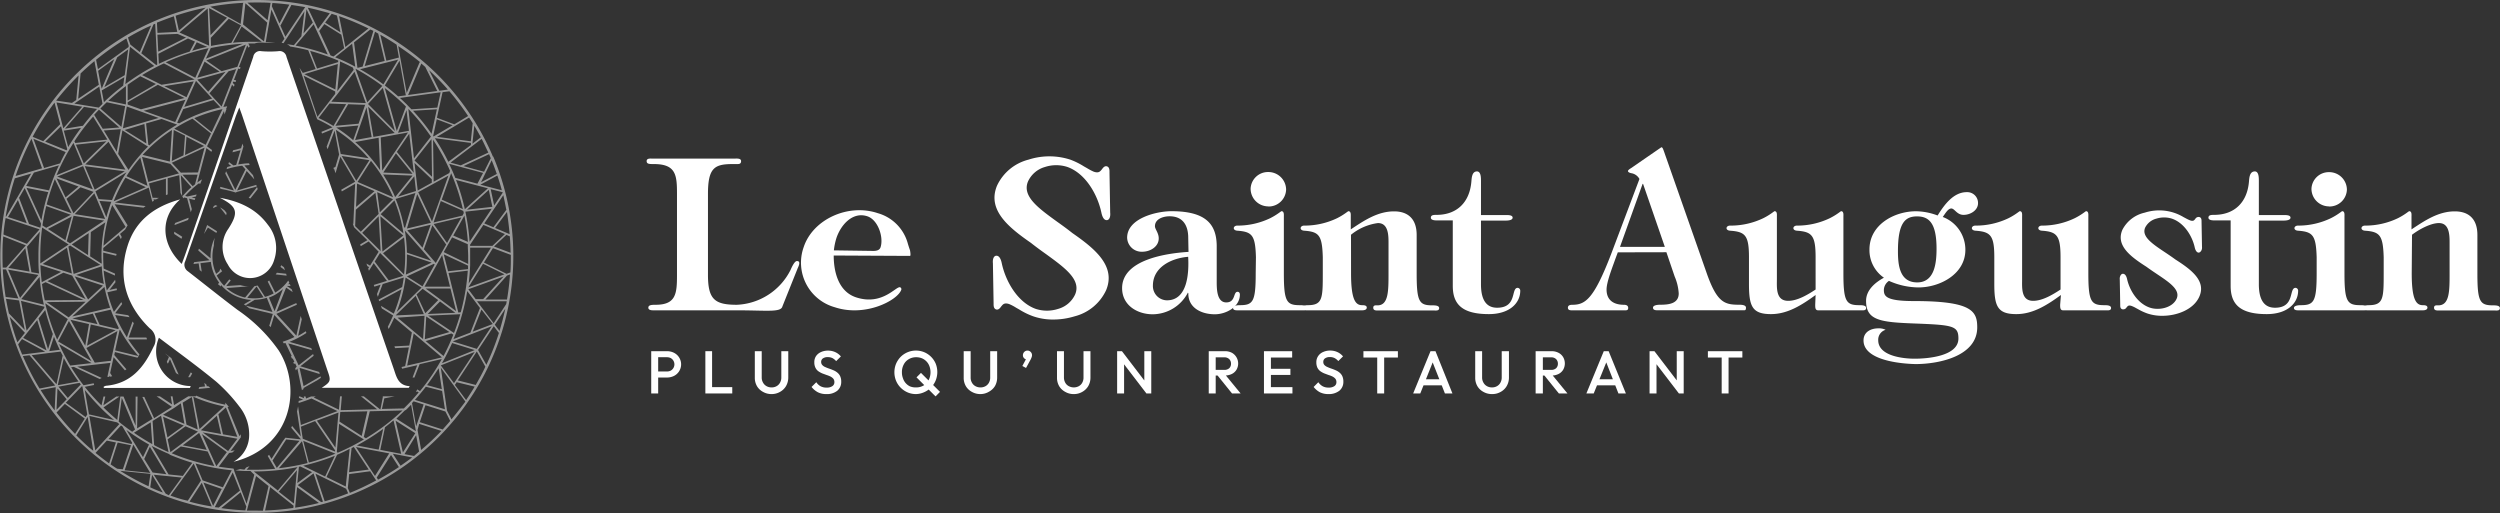 <svg xmlns="http://www.w3.org/2000/svg" viewBox="0 0 442.36 90.79"><rect x="0" y="0" width="442.36" height="90.79" fill="#333333" stroke="none"/><defs><style>.cls-1,.cls-2{fill:#fff;}.cls-2{opacity:0.5;}</style></defs><g id="Calque_2" data-name="Calque 2"><g id="Calque_1-2" data-name="Calque 1"><path class="cls-1" d="M119.79,34.33c0-3.31-.15-5.3-4.09-5.3-.79,0-1.28,0-1.28-.52s.64-.45.94-.45H130c.38,0,1.13-.08,1.13.45s-.41.52-.71.52h-.75c-3.23,0-4.4.64-4.4,5.3v14.3c0,4.36,1.2,5.3,5.11,5.3a11.16,11.16,0,0,0,9.5-6.16c.15-.34.68-1.58,1.13-1.58s.6.3.15,1.24l-2.71,6.77c-.26,1.12-2.78.71-7.92.71H115.66c-.3,0-.94,0-.94-.46s.49-.52,1.28-.52c3.64,0,3.79-2,3.79-5.3Z"/><path class="cls-1" d="M142.21,43.72c1.63-4.92,7.87-7.76,13.11-6a7.66,7.66,0,0,1,5.27,5.22c.18.65.43,1.34.43,1.34s.19,1,0,1l-13.5-.07c0,2.92.85,6.37,3.95,7.4,4.64,1.53,7.08-2,7.79-1.78a.35.35,0,0,1,.22.43c-.63,1.89-6.37,4.89-11.75,3.11A8.19,8.19,0,0,1,142.21,43.72Zm12.31.68c.56,0,1.11-.11,1.29-.65.57-1.74-.42-4.84-2.34-5.48-2.64-.87-4.71,1.57-5.47,3.85a11.12,11.12,0,0,0-.45,2.18Z"/><path class="cls-1" d="M189.74,41.23c-.88-.7-1.8-1.37-2.69-2-3.34-2.42-6.22-4.5-5.16-7.1a4.71,4.71,0,0,1,3-2.58,6.41,6.41,0,0,1,4,0c3.23,1.17,5.33,4.91,6,8.1.27,1.26.77,1.33,1,1.3.41-.06.63-.59.55-1.34l-.12-7v-.16c0-.33,0-.84-.41-1s-.7.19-.89.45c-.06.07-.11.15-.18.22-.23.27-.53.54-1.33.25a9.32,9.32,0,0,1-1.17-.62l-.55-.31a12.71,12.71,0,0,0-2.4-1.19,12,12,0,0,0-7.41,0,8.44,8.44,0,0,0-5.57,4.62c-1.75,4.26,2,7.33,6,10.1.88.7,1.8,1.37,2.69,2,3.33,2.42,6.22,4.51,5.15,7.1a4.68,4.68,0,0,1-3,2.58,6.41,6.41,0,0,1-4,0c-3.22-1.17-5.33-4.91-6-8.1-.26-1.25-.76-1.32-1-1.3-.42.06-.63.59-.56,1.34l.12,7a.62.62,0,0,1,0,.15c0,.33,0,.84.41,1s.7-.19.89-.45a1.74,1.74,0,0,1,.18-.22c.22-.27.53-.54,1.32-.25a8.12,8.12,0,0,1,1.17.62l.55.31a12.78,12.78,0,0,0,2.41,1.19,10.63,10.63,0,0,0,3.63.6,12.88,12.88,0,0,0,3.78-.57,8.44,8.44,0,0,0,5.57-4.62C197.5,47.07,193.73,44,189.74,41.23Z"/><path class="cls-1" d="M384.93,45.92c-.6-.44-1.22-.86-1.82-1.26-2.27-1.51-4.23-2.82-3.53-4.4a3.07,3.07,0,0,1,2-1.58,4.6,4.6,0,0,1,2.7,0c2.19.73,3.62,3.08,4.06,5.08.19.86.59,1,.81.92s.54-.43.48-1l-.08-4.46a.34.34,0,0,0,0-.09c0-.22,0-.6-.36-.72a.67.67,0,0,0-.75.33l-.12.14c-.15.16-.31.28-.78.12a6.71,6.71,0,0,1-.79-.38l-.38-.2a8.38,8.38,0,0,0-6.88-.79,5.86,5.86,0,0,0-3.93,3c-1.24,2.79,1.42,4.78,4.23,6.57.6.44,1.22.86,1.82,1.26,2.27,1.52,4.23,2.82,3.53,4.4s-3.07,2.13-4.72,1.58c-2.18-.73-3.61-3.07-4.05-5.08-.2-.86-.59-.94-.81-.91s-.54.42-.48,1l.08,4.46V54c0,.23,0,.6.36.72a.68.68,0,0,0,.76-.32l.12-.14c.15-.16.3-.28.78-.12a5.41,5.41,0,0,1,.79.38l.37.2a9.59,9.59,0,0,0,1.69.77,8.17,8.17,0,0,0,2.56.39c2.7,0,5.58-1.16,6.56-3.38C390.4,49.71,387.74,47.71,384.93,45.92Z"/><path class="cls-1" d="M210.25,42.06c0-2-.82-3.79-3.3-3.79-1.09,0-2.59.45-2.59,1.76,0,.53.67,1.17.67,2.15,0,1.5-1.54,2.36-2.89,2.36a2.56,2.56,0,0,1-2.7-2.48c0-3.41,5.14-4.69,7.85-4.69,6.19,0,7.92,2.4,8,6l0,6.42c0,1.28,0,3.72,1.69,3.72s1.2-1.88,2-1.88c.3,0,.41.26.41.49,0,2.21-2.48,3.49-4.43,3.49-2.37,0-4.73-1.13-4.69-3.72l-.08-.11a7.07,7.07,0,0,1-6.23,3.83c-2.74,0-5.41-1.61-5.41-4.62,0-5.1,8-6.19,11.75-6.42ZM204,50.55a2.52,2.52,0,0,0,2.48,2.59c3.72,0,3.91-5,3.76-7.7C207.36,45.67,204,47.21,204,50.55Z"/><path class="cls-1" d="M222.23,45.52c-.11-3.91-.67-4.51-3.3-4.7-.9-.07-.75-.9,0-.9a13.36,13.36,0,0,0,5.82-1.31c1.27-.64,1.91-1.24,2-1.24.49,0,.42.64.42,1v10c0,5,.49,5.63,2.81,5.63.42,0,1.21,0,1.21.49s-.53.42-.83.42H219c-.3,0-.82,0-.82-.42s.78-.49,1.2-.49c2.33,0,2.81-.6,2.81-5.63Zm2.22-9a3.13,3.13,0,0,1-3.16-3.15,3.07,3.07,0,0,1,3.12-2.93,3.14,3.14,0,0,1,3.16,3.08A3.09,3.09,0,0,1,224.45,36.54Z"/><path class="cls-1" d="M239.06,48.37c0,4.66.79,5.63,1.95,5.63.26,0,.83,0,.83.42s-.49.49-.83.49h-9.73c-.3,0-.82,0-.82-.42s.6-.49.94-.49c2.62,0,2.66-1.2,2.66-5.63V45.52c-.11-3.91-.67-4.51-3.3-4.7-.9-.07-.75-.9,0-.9a13.38,13.38,0,0,0,5.83-1.31c1.27-.64,1.91-1.24,2-1.24.49,0,.42.64.42,1v2.22c2.32-1.54,4.73-3.19,7.66-3.19,2.48,0,4,1.35,4,4.17v6.83c0,5,.45,5.63,2.78,5.63.41,0,1.2,0,1.2.49s-.53.42-.83.42h-10c-.38,0-.83,0-.83-.49s.45-.42.75-.42c1.95,0,1.95-2.55,1.95-5.63V43c0-1.31,0-3.53-1.87-3.53a9.52,9.52,0,0,0-4.77,2.07Z"/><path class="cls-1" d="M254.3,39c-.34,0-1.12,0-1.12-.49s.56-.49,1-.49c3.57,0,5.82-2.17,6.16-5.78.07-.67.07-1.91,1-1.91.71,0,.71,1.12.71,1.72v6h4.4c.45,0,1.2,0,1.2.46s-.79.52-1.2.52h-4.4V50.29c0,3.23,1.28,4.16,2.86,4.16,3.6,0,2.4-3.52,3.64-3.52a.5.5,0,0,1,.45.52c0,2.14-1.84,4.13-5.56,4.13-4.84,0-6.38-1.84-6.38-5V39Z"/><path class="cls-1" d="M286.26,44.65l-.45,1.21c-.45,1.31-1.54,4-1.54,5.37,0,2,1.39,2.7,3.08,2.7.37,0,.75.11.75.56s-.34.42-.6.42h-9.35c-.27,0-.72,0-.72-.46s.45-.52.79-.52c2.29,0,3.8-1,6.87-9l5-13.26a2,2,0,0,0-1.31-1c-.45-.07-.72-.22-.72-.41s.5-.48.5-.48l5.4-3.72c.26,0,.3.26.86,1.84l7.14,20.35c1.84,5.29,3.19,5.67,5.74,5.67.34,0,1.24,0,1.24.52s-.19.46-.52.46H293.32c-.3,0-.83,0-.83-.46s.87-.52,1.28-.52c1.43,0,3.27-.15,3.27-2a8.92,8.92,0,0,0-.72-3l-1.46-4.29Zm4.47-12.12h-.08l-4,11.15h7.93Z"/><path class="cls-1" d="M321.26,52.2c-2.33,1.69-4.88,3.38-7.89,3.38-3.34,0-3.9-1.39-3.9-5.33V45.52c0-3.91-.68-4.51-3.35-4.7-.9-.07-.75-.9,0-.9A13.38,13.38,0,0,0,312,38.61c1.28-.64,1.91-1.24,2-1.24.49,0,.41.64.41,1v11c0,1.5-.23,3.86,2,3.86,1.66,0,3.46-1.09,4.85-2V45.52c0-3.91-.68-4.51-3.31-4.7-.9-.07-.75-.9,0-.9a13.33,13.33,0,0,0,5.82-1.31c1.28-.64,1.92-1.24,2-1.24.49,0,.41.64.41,1v10c0,5,.49,5.63,2.82,5.63.41,0,1.2,0,1.2.49s-.53.42-.83.42h-7.66c-.52,0-.52-.49-.52-1Z"/><path class="cls-1" d="M329.74,60.24c0-1.5,1.28-2.14,2.63-2.14a2.59,2.59,0,0,1,1.28.26,1.82,1.82,0,0,0-1.31,1.84c0,2.82,4.46,3.27,6.45,3.27,2.22,0,7.74-.42,7.74-3.57,0-2.29-1-2.4-8-2.67-6-.22-8.34-.63-8.34-4,0-1.91,1.62-3.26,3.16-4.09a5.91,5.91,0,0,1-2.56-5c0-4.39,4.4-6.76,8.26-6.76a11.22,11.22,0,0,1,3.8.75C344,36.28,345.63,34,348,34a1.91,1.91,0,0,1,2,1.95c0,1.28-1.36,2.07-2.56,2.07s-1.57-1.13-2.17-1.13-1.13,1-1.51,1.5a6.19,6.19,0,0,1,4,5.82c0,4.32-4.55,6.65-8.3,6.65a13,13,0,0,1-5.22-1.16,2,2,0,0,0-.9,1.57c0,1.09.26,2,5.29,2,10.25,0,11.23,1.76,11.23,4.65,0,5.15-6.87,6.5-10.89,6.5C336.35,64.37,329.74,63.77,329.74,60.24ZM342.66,44c0-4.55-1.35-5.71-3.45-5.71s-3.38,1.13-3.38,6.16c0,2.48.3,5.52,3.41,5.52S342.66,46.46,342.66,44Z"/><path class="cls-1" d="M364.67,52.2c-2.33,1.69-4.88,3.38-7.89,3.38-3.34,0-3.9-1.39-3.9-5.33V45.52c0-3.91-.68-4.51-3.35-4.7-.9-.07-.75-.9,0-.9a13.38,13.38,0,0,0,5.86-1.31c1.28-.64,1.91-1.24,2-1.24.49,0,.41.64.41,1v11c0,1.5-.22,3.86,1.95,3.86,1.66,0,3.46-1.09,4.85-2V45.52c0-3.91-.68-4.51-3.31-4.7-.9-.07-.75-.9,0-.9a13.33,13.33,0,0,0,5.82-1.31c1.28-.64,1.92-1.24,2-1.24.49,0,.41.64.41,1v10c0,5,.49,5.63,2.82,5.63.41,0,1.2,0,1.2.49s-.53.42-.83.42h-7.66c-.52,0-.52-.49-.52-1Z"/><path class="cls-1" d="M391.89,39c-.34,0-1.12,0-1.12-.49s.56-.49,1-.49c3.57,0,5.82-2.17,6.16-5.78.07-.67.07-1.91,1.05-1.91.71,0,.71,1.12.71,1.72v6h4.4c.45,0,1.2,0,1.2.46s-.79.52-1.2.52h-4.4V50.29c0,3.23,1.28,4.16,2.86,4.16,3.6,0,2.4-3.52,3.64-3.52a.5.5,0,0,1,.45.52c0,2.14-1.84,4.13-5.56,4.13-4.84,0-6.38-1.84-6.38-5V39Z"/><path class="cls-1" d="M409.92,45.52c-.12-3.91-.68-4.51-3.31-4.7-.9-.07-.75-.9,0-.9a13.33,13.33,0,0,0,5.82-1.31c1.28-.64,1.92-1.24,2-1.24.49,0,.41.64.41,1v10c0,5,.49,5.63,2.82,5.63.41,0,1.2,0,1.2.49s-.53.42-.83.42H406.73c-.3,0-.83,0-.83-.42s.79-.49,1.2-.49c2.33,0,2.82-.6,2.82-5.63Zm2.21-9A3.12,3.12,0,0,1,409,33.39a3.07,3.07,0,0,1,3.12-2.93,3.13,3.13,0,0,1,3.15,3.08A3.09,3.09,0,0,1,412.13,36.54Z"/><path class="cls-1" d="M426.74,48.37c0,4.66.79,5.63,1.95,5.63.27,0,.83,0,.83.42s-.49.49-.83.49H419c-.3,0-.83,0-.83-.42s.6-.49.94-.49c2.63,0,2.67-1.2,2.67-5.63V45.52c-.12-3.91-.68-4.51-3.31-4.7-.9-.07-.75-.9,0-.9a13.33,13.33,0,0,0,5.82-1.31c1.28-.64,1.91-1.24,2-1.24.49,0,.41.64.41,1v2.22c2.33-1.54,4.73-3.19,7.66-3.19,2.48,0,4,1.35,4,4.17v6.83c0,5,.45,5.63,2.78,5.63.41,0,1.2,0,1.2.49s-.52.42-.82.42h-10c-.38,0-.83,0-.83-.49s.45-.42.75-.42c2,0,2-2.55,2-5.63V43c0-1.31,0-3.53-1.88-3.53-1.5,0-3.6,1.17-4.77,2.07Z"/><path class="cls-1" d="M115.23,69.62V62.14h1.23v7.48Zm.85-2.82V65.73H118a1.48,1.48,0,0,0,.68-.15,1.27,1.27,0,0,0,0-2.22,1.48,1.48,0,0,0-.68-.15h-1.87V62.14H118a2.76,2.76,0,0,1,1.27.29,2.29,2.29,0,0,1,0,4.08,2.76,2.76,0,0,1-1.27.29Z"/><path class="cls-1" d="M124.81,69.62V62.14H126v7.48Zm.85,0V68.5h3.91v1.12Z"/><path class="cls-1" d="M136.53,69.73a3,3,0,0,1-1.52-.39,2.74,2.74,0,0,1-1.06-1,2.93,2.93,0,0,1-.39-1.51V62.14h1.22v4.63a1.78,1.78,0,0,0,.24.94,1.54,1.54,0,0,0,.62.62,1.75,1.75,0,0,0,.89.22,1.69,1.69,0,0,0,.88-.22,1.52,1.52,0,0,0,.61-.62,1.83,1.83,0,0,0,.23-.93V62.14h1.23v4.65a3,3,0,0,1-.39,1.51,2.73,2.73,0,0,1-1,1A3,3,0,0,1,136.53,69.73Z"/><path class="cls-1" d="M146.22,69.73a3.26,3.26,0,0,1-1.5-.32,3.54,3.54,0,0,1-1.12-.94l.84-.84a2.21,2.21,0,0,0,.73.7,2.13,2.13,0,0,0,1.1.25,1.67,1.67,0,0,0,1-.25.81.81,0,0,0,.37-.71.93.93,0,0,0-.19-.61,1.72,1.72,0,0,0-.51-.39,5.51,5.51,0,0,0-.69-.27l-.76-.28a3.94,3.94,0,0,1-.7-.39,1.66,1.66,0,0,1-.5-.61,2.06,2.06,0,0,1-.2-.95A1.89,1.89,0,0,1,144.4,63a2.06,2.06,0,0,1,.88-.71,2.92,2.92,0,0,1,1.24-.25,3,3,0,0,1,1.32.29,2.73,2.73,0,0,1,.95.74l-.84.83a2.31,2.31,0,0,0-.66-.54,1.88,1.88,0,0,0-.8-.17,1.47,1.47,0,0,0-.87.22.73.73,0,0,0-.32.63.77.77,0,0,0,.2.55,1.35,1.35,0,0,0,.5.35,6.8,6.8,0,0,0,.7.28c.25.08.5.18.76.29a2.68,2.68,0,0,1,.69.41,1.81,1.81,0,0,1,.51.64,2.29,2.29,0,0,1,.19,1,2,2,0,0,1-.71,1.59A2.92,2.92,0,0,1,146.22,69.73Z"/><path class="cls-1" d="M162.09,69.73a3.72,3.72,0,0,1-1.5-.3,3.94,3.94,0,0,1-1.22-.83,3.84,3.84,0,0,1-.82-1.23,4,4,0,0,1,0-3,4.06,4.06,0,0,1,.81-1.22,3.84,3.84,0,0,1,4.2-.82,3.82,3.82,0,0,1,2,2,4,4,0,0,1,0,3,3.85,3.85,0,0,1-2,2.05A3.69,3.69,0,0,1,162.09,69.73Zm0-1.18a2.51,2.51,0,0,0,1.33-.34,2.36,2.36,0,0,0,.9-.95,3.1,3.1,0,0,0,.14-2.46,2.4,2.4,0,0,0-.53-.85,2.44,2.44,0,0,0-.8-.55,2.68,2.68,0,0,0-1-.19,2.5,2.5,0,0,0-1.32.34,2.28,2.28,0,0,0-.89.93,2.83,2.83,0,0,0-.33,1.39,2.92,2.92,0,0,0,.19,1.08A2.39,2.39,0,0,0,161,68.36,2.61,2.61,0,0,0,162.06,68.55Zm3.45,1.59-3.37-3.37.79-.79,3.37,3.36Z"/><path class="cls-1" d="M173.49,69.73a3,3,0,0,1-1.52-.39,2.74,2.74,0,0,1-1.06-1,2.93,2.93,0,0,1-.39-1.51V62.14h1.23v4.63a1.77,1.77,0,0,0,.23.94,1.54,1.54,0,0,0,.62.62,1.78,1.78,0,0,0,.89.22,1.75,1.75,0,0,0,.89-.22,1.58,1.58,0,0,0,.61-.62,1.83,1.83,0,0,0,.22-.93V62.14h1.23v4.65a3.05,3.05,0,0,1-.38,1.51,2.83,2.83,0,0,1-1.05,1A2.94,2.94,0,0,1,173.49,69.73Z"/><path class="cls-1" d="M180.9,64.76l.72-1.36.4-.11a.71.71,0,0,1-.15.22.26.26,0,0,1-.2.08.63.63,0,0,1-.46-.21.69.69,0,0,1-.21-.52.81.81,0,0,1,.24-.59.79.79,0,0,1,1.13,0,.81.81,0,0,1,.24.59,1,1,0,0,1-.06.32,2.93,2.93,0,0,1-.21.48l-.79,1.45Z"/><path class="cls-1" d="M190,69.73a2.93,2.93,0,0,1-1.51-.39,2.77,2.77,0,0,1-1.07-1,2.93,2.93,0,0,1-.39-1.51V62.14h1.23v4.63a1.87,1.87,0,0,0,.23.94,1.51,1.51,0,0,0,.63.62,1.89,1.89,0,0,0,1.77,0,1.52,1.52,0,0,0,.61-.62,1.83,1.83,0,0,0,.22-.93V62.14h1.23v4.65a3,3,0,0,1-.38,1.51,2.83,2.83,0,0,1-1,1A2.94,2.94,0,0,1,190,69.73Z"/><path class="cls-1" d="M197.67,69.62V62.14h.85l.38,1.41v6.07Zm5.18,0-4.48-5.85.15-1.63L203,68Zm0,0-.37-1.31V62.14h1.23v7.48Z"/><path class="cls-1" d="M213.88,69.62V62.14h1.23v7.48Zm.85-3.17v-1h1.89a1.26,1.26,0,0,0,.88-.29,1.08,1.08,0,0,0,.32-.82,1.12,1.12,0,0,0-.31-.79,1.19,1.19,0,0,0-.88-.32h-1.9V62.14h2a2.61,2.61,0,0,1,1.24.28,2.18,2.18,0,0,1,.82,3,2,2,0,0,1-.82.75,2.73,2.73,0,0,1-1.24.27ZM218,69.62l-2.62-3.25,1.14-.41,3,3.66Z"/><path class="cls-1" d="M223.65,69.62V62.14h1.23v7.48Zm.85-6.36V62.14h4.14v1.12Zm0,3.08V65.26h3.83v1.08Zm0,3.28V68.5h4.19v1.12Z"/><path class="cls-1" d="M235.06,69.73a3.33,3.33,0,0,1-1.51-.32,3.62,3.62,0,0,1-1.11-.94l.83-.84a2.33,2.33,0,0,0,.74.7,2.12,2.12,0,0,0,1.09.25,1.69,1.69,0,0,0,1-.25.81.81,0,0,0,.37-.71.93.93,0,0,0-.19-.61,1.72,1.72,0,0,0-.51-.39,5.12,5.12,0,0,0-.7-.27l-.75-.28a3.62,3.62,0,0,1-.7-.39,1.79,1.79,0,0,1-.51-.61,2.2,2.2,0,0,1-.19-.95,1.89,1.89,0,0,1,.33-1.13,2,2,0,0,1,.88-.71,2.92,2.92,0,0,1,1.24-.25,3,3,0,0,1,1.32.29,2.83,2.83,0,0,1,.95.74l-.84.83a2.22,2.22,0,0,0-.67-.54,1.8,1.8,0,0,0-.79-.17,1.47,1.47,0,0,0-.87.22.73.73,0,0,0-.32.63.77.77,0,0,0,.19.55,1.49,1.49,0,0,0,.51.35,6.8,6.8,0,0,0,.7.28,7.71,7.71,0,0,1,.75.29,2.58,2.58,0,0,1,.7.41,1.81,1.81,0,0,1,.51.64,2.29,2.29,0,0,1,.19,1,2,2,0,0,1-.71,1.59A3,3,0,0,1,235.06,69.73Z"/><path class="cls-1" d="M241.25,63.26V62.14h6.1v1.12Zm2.44,6.36V62.35h1.23v7.27Z"/><path class="cls-1" d="M250.05,69.62l3.07-7.48H254L257,69.62h-1.33l-2.39-6.06h.45l-2.42,6.06Zm1.51-1.44V67.11h4v1.07Z"/><path class="cls-1" d="M264,69.73a3,3,0,0,1-1.52-.39,2.74,2.74,0,0,1-1.06-1,2.93,2.93,0,0,1-.39-1.51V62.14h1.22v4.63a1.78,1.78,0,0,0,.24.94,1.54,1.54,0,0,0,.62.62,1.75,1.75,0,0,0,.89.22,1.69,1.69,0,0,0,.88-.22,1.52,1.52,0,0,0,.61-.62,1.83,1.83,0,0,0,.23-.93V62.14H267v4.65a3,3,0,0,1-.39,1.51,2.73,2.73,0,0,1-1,1A3,3,0,0,1,264,69.73Z"/><path class="cls-1" d="M271.72,69.62V62.14H273v7.48Zm.85-3.17v-1h1.89a1.26,1.26,0,0,0,.88-.29,1.08,1.08,0,0,0,.32-.82,1.12,1.12,0,0,0-.31-.79,1.19,1.19,0,0,0-.88-.32h-1.9V62.14h1.95a2.58,2.58,0,0,1,1.24.28,2.06,2.06,0,0,1,.83.77,2.24,2.24,0,0,1,0,2.24,2,2,0,0,1-.83.75,2.7,2.7,0,0,1-1.24.27Zm3.26,3.17-2.62-3.25,1.14-.41,3,3.66Z"/><path class="cls-1" d="M280.7,69.62l3.08-7.48h.86l3.05,7.48h-1.32L284,63.56h.45L282,69.62Zm1.52-1.44V67.11h4v1.07Z"/><path class="cls-1" d="M291.88,69.62V62.14h.86l.37,1.41v6.07Zm5.19,0-4.48-5.85.15-1.63L297.22,68Zm0,0-.38-1.31V62.14h1.23v7.48Z"/><path class="cls-1" d="M302.2,63.26V62.14h6.1v1.12Zm2.44,6.36V62.35h1.22v7.27Z"/><path class="cls-2" d="M29.53,64c0,.12.12.24.18.36l.37-.81L31.14,66a3.24,3.24,0,0,0,.47.28l-1.29-2.91-.09-.07-1.06-.79s0,0,0,0l.73.64Z"/><path class="cls-2" d="M37.2,68.62c-.12-.09-.24-.18-.35-.28l-.26,0-.06-.28-.38-.31.13.63-1,.11-.14.33Z"/><path class="cls-2" d="M56.24,67.22c.25-.16.43-.29.55-.38l-.08-.25-3,1.74L53,65.09l3.57,1.09L56.53,66l-.06-.19-3.33-1,2.36-1.86-.1-.31-2.56,2L51,60.76l4.2,1.2-.12-.36-3.87-1.11a16.23,16.23,0,0,0,3-1.57l-.1-.31c-.44.29-.89.57-1.36.82l.65-2.94-.2-.58-.76,3.49-3.54-3.86,3.63-1.62-.1-.3-3.51,1.56,1.71-4.29,1.16.8-.17-.5-.86-.59.65,0-.11-.31H51l.2-.27L51,49.64a7.55,7.55,0,0,1-2.3,2.13l-1.07-2.14-.26.19,1.05,2.1a6.79,6.79,0,0,1-1.53.61l-1.29-2c-.19,0-.38.09-.59.12h0l-1.64,2a7.48,7.48,0,0,1-3.29-1.68L44,50.67a5.38,5.38,0,0,1-1.47-.22l-2.51.17.81-1-.26-.18-.91,1.13a7.88,7.88,0,0,1-1.31-1.82L39.3,48c-.1-.16-.21-.31-.3-.47l-.19.47-.56.46a7.29,7.29,0,0,1-.66-3.07,7.6,7.6,0,0,1,.25-1.92A6.53,6.53,0,0,1,38,42.09c-.1.21-.19.41-.27.62a.08.08,0,0,0,0,0,7.49,7.49,0,0,0-.47,2.64c0,.12,0,.24,0,.35L35.2,44l-.12.32,2,1.73-2.73.34-.12.33.92-.12.18,1.18.37.29-.23-1.5,1.84-.23A7.66,7.66,0,0,0,38,48.76s0,0,0,0A9.84,9.84,0,0,0,38.77,50l-.2.29.52.41v-.29c.16.18.31.35.48.51h0l0,0h0a7.65,7.65,0,0,0,3.76,2h0a7.14,7.14,0,0,0,1.13.15l-1.3.77.27.21,1.63-1a8.39,8.39,0,0,0,1.75-.24h0l.4-.12,1,2.51-4.72-1.12c.21.15.41.31.61.47l4.17,1-.63,2.09.25.25.65-2.15,3.56,3.89a14.58,14.58,0,0,1-2.08.84c.07.1.14.19.2.29l.28-.09,1.13,2.35-.16,0,.17.39.18.06.27.55-.18.07c0,.1.07.2.1.3l.22-.08.27.56-.25.28c0,.13.06.25.09.38l.28-.32.8,3.82.29-.19,0-.19ZM45,52.79a7.44,7.44,0,0,1-1.25-.1l1.65-2,1.23,1.92A7.27,7.27,0,0,1,45,52.79Zm3.59,2.27-1-2.41a7.54,7.54,0,0,0,1.12-.51h0l0,0a8.69,8.69,0,0,0,1.36-1Z"/><path class="cls-2" d="M38,35.84h0l-.11.3h0Z"/><path class="cls-2" d="M87.23,27.73A45.44,45.44,0,0,0,27.73,3.57,44.6,44.6,0,0,0,23.5,5.62l-.05,0,0,0a45.43,45.43,0,0,0,4.32,81.56,45.43,45.43,0,0,0,59.5-59.5Zm3.12,17-2.94-1.11,2.19-2.06.61.26C90.29,42.77,90.33,43.74,90.35,44.72ZM63.27,32.19l2.37-3.73a26.94,26.94,0,0,1,3.92,6.44Zm3,1.63L63,36.62l.18-4.14ZM64.85,19l.91,5.25-2.93.53ZM62.5,24.8a27.22,27.22,0,0,0-3-2.23l3.91-.36Zm.23-12.1,2,5.54L58.62,18l1-1.24Zm-3.06,3.44.49-5,0-.27c.77.34,1.53.7,2.28,1.09l.14.4ZM75.31,51.05h4.4l1,4Zm5.25,4.3-4.88.21,2.18-2.22Zm-5.45-4.62,3.12-5.58,1.4,5.58Zm2-4.2L75,44.1l1.51-4.23,2.44,3.4ZM70.2,23.8l2-.36-4.57,6.75-.26-5.87Zm-4.13.43-.93-5.36,4.7,4.67Zm6.34-.57.81,6.92-3-3.71Zm-2.35,3.48L73,30.76l-5.18-.23ZM73,31.07l-3.08,3.8a28.1,28.1,0,0,0-2.12-4Zm.31.12.3,2.61-3.2,1Zm2.9,8.57-1.45,4.07-2.69-3.08ZM72,40.44l1.82-6.09,2.42,5.08Zm4.74-.8,4.89-1.16L79.1,43Zm5.43-1.49a37.41,37.41,0,0,1,.62,4.65l-2.59-1.12Zm-.33,0-5.13,1.22L78,35.57l4,1.76c0,.12,0,.23.08.34Zm-3.68-2.83,1.67-4.68A37,37,0,0,1,81.9,37Zm1.34-4.7-2.77,1.54-.1-7.44a37.51,37.51,0,0,1,3,5.5Zm-.16.45-2.9,8.11L74,34Zm-5.43,2.64-.57-4.88,3.06,2.89v.61Zm-.56-5.31,3-3.79.09,6.67Zm-.1-.38-1-8.76a37.92,37.92,0,0,1,4,4.91Zm-.89-4.88-1.93.35,1.5-4Zm-2.15.05-2.13-7.62a39,39,0,0,1,3.75,3.28Zm-.33,0L65.12,18.4l2.62-2.85ZM67,24.37l.26,5.74a26.35,26.35,0,0,0-3.19-3.83c-.39-.4-.8-.78-1.22-1.15Zm2.54,10.88-2.33,2.32L66.74,34ZM67.36,37.9l2.43-2.43a25.9,25.9,0,0,1,1.6,5.83Zm4,3.78-3.69,2.83-.37-6.25ZM70,35.2l3.5-1.05-1.84,6.19-.18-.2A26,26,0,0,0,70,35.2Zm1.61,5.57,4.7,5.37L72,44.7a27.24,27.24,0,0,0-.38-4ZM72,45.39V45l4.39,1.47-4.58,2.12A26.55,26.55,0,0,0,72,45.39Zm4.78,1.28.13.15-2.15,3.85L72,48.91Zm-2,4.43,2.76,2-2.28,2.32-1.55-3.32ZM75.42,56l4.11,2.76-4.36,1.26Zm4.45,3,.34.22A37.37,37.37,0,0,1,78.48,63l-3.16-2.65Zm-4.11-3.15,5.68-.25c-.32,1.13-.69,2.24-1.11,3.32Zm5.34-.55-1.74-7,3.41-.41a37.24,37.24,0,0,1-1.24,7.36ZM79.28,48l-.76-3,4.3,2,0,.62Zm-.77-3.39L80,42l2.77,1.21c0,.74.07,1.48.07,2.23,0,.43,0,.85,0,1.27Zm3.84-7.16L87,36.94l-3.91,5.84A37.4,37.4,0,0,0,82.35,37.49Zm.28-.35,3.86-3.5.63,3Zm-.38-.08a36.3,36.3,0,0,0-1.56-5.18l5.64,1.48Zm2.31-4.5h0l-4-1.05c-.12-.31-.25-.62-.38-.93-.22-.52-.46-1-.7-1.55l6,1.61-1,1.9Zm-5.23-3.89h0a38.26,38.26,0,0,0-2.39-4.18l6.39.84,0,.37Zm-2.55-4.52h-.13l0-.07.63-2.93,2.81,1.05Zm-.42-.43a37.55,37.55,0,0,0-3.28-4.08l4.22-.26ZM72.8,19.34l-.69-.71h0L72,18.51c-.41-.4-.82-.8-1.24-1.18l7.21-1-.59,2.71Zm-2.36-2.29c-.76-.67-1.54-1.32-2.35-1.93l2.61-4.38,1.11,6.13Zm-2.6-2.12a37.39,37.39,0,0,0-4.13-2.68l6.74-1.7Zm-.2.27L65,18.1l-2.09-5.93A37.55,37.55,0,0,1,67.64,15.2Zm-7.79-4.84-.54-.22,3-2.41.55,4.08C61.91,11.28,60.89,10.8,59.85,10.36ZM59,10l-.52-.2-2-4.31.92-1.23,3,1.89.5,2.38ZM58,9.65A37.28,37.28,0,0,0,52.3,8.07l3.2-3.78Zm1.84,1.08,0,.26L56.1,12.13,54.87,9A38.48,38.48,0,0,1,59.88,10.73Zm-.06.6-.44,4.51-5.49-2.72Zm-.47,4.85,0,.43-3.14,4.06L53.73,13.4Zm-1,2.14,2.94.11L59,22.29a24.51,24.51,0,0,0-2.63-1.41Zm3.3.12,3,.11-1.16,3.34-4.1.37ZM65.22,28l-4.93-.75-.86-4.28A26.53,26.53,0,0,1,65.22,28Zm.15.34-2.32,3.64-2.59-4.38Zm1.06,5.78L67,37.85,63.84,41l-1-1,.12-2.9ZM67,38.27l.35,6.15,0,0-3.26-3.22Zm4.35,10.54-2.56.8-2.49-3.32.95-1.53Zm-3.58-4L71.49,42a26.46,26.46,0,0,1,0,6.57Zm4,4.31,2.82,1.77-4.4,4.31A26.3,26.3,0,0,0,71.76,49.15Zm1.78,3.23L75,55.59l-5,.22Zm1.57,3.52L74.86,60l-1.64-1.37,0,0-2.89-2.42ZM73.2,59l5,4.23-4.16,1-2,.46ZM80,60.7l4,1.24-5.8,2.33A39.74,39.74,0,0,0,80,60.7Zm4,1.57L80.33,67.8,78,64.65Zm-3.89-1.86L87,57.73l-2.63,4Zm3.53-1.72,1.55-3.92,2,2.56Zm-.4.16-3,1.15c.11-.25.21-.5.31-.75a36.79,36.79,0,0,0,2.12-7.75l2.26,3Zm-.37-7.67,6.24-2.25-3.62,4H84.17Zm0-.33,2.6-4.18,3.8,1.87Zm.06-.68c.13-1.08.22-2.17.26-3.27,0-.5,0-1,0-1.51s0-1,0-1.57h3.69Zm.25-6.66c0-.07,0-.14,0-.21l2.35-3.51,3.82,1.62-2.23,2.1Zm7.05-2.06-.55-.23-2.08-.88,2.11-2.84C89.89,38.8,90.06,40.12,90.18,41.45Zm-.6-4.37-2.32,3.13-1.62-.68,3.37-5C89.23,35.34,89.42,36.21,89.58,37.08Zm-.67-3-1.52,2.27-.62-2.88L88.9,34Zm-.11-.4-3.85-1L88,31.06C88.3,31.92,88.56,32.79,88.8,33.68Zm-.9-2.92-2.84,1.49L87,28.36Q87.48,29.55,87.9,30.76ZM86.84,28l-1.19,2.39-3.64-1,4.53-2.11Zm-.43-1-4.88,2.26-1.82-.49,5.52-4.2C85.65,25.37,86,26.18,86.41,27Zm-1.33-2.71-1.49,1.14.33-3.19C84.32,22.91,84.71,23.6,85.08,24.29ZM83.64,21.8,83.31,25l-6-.79L83,20.8C83.22,21.13,83.44,21.46,83.64,21.8Zm-.81-1.27L80.39,22l-3.08-1.16,1-4.53,1.21-.16A44.43,44.43,0,0,1,82.83,20.53Zm-3.58-4.68-1.51.21-1.81-3.63A44.61,44.61,0,0,1,79.25,15.85Zm-4-4,2.12,4.25-5.16.71,2.34-5.57Zm-1-.83-2.29,5.43-1.5-8.3A46,46,0,0,1,74.34,11ZM70.18,7.91l.41,2.27-2.22.57L67.29,6.14C68.28,6.7,69.24,7.28,70.18,7.91Zm-3.26-2,1.15,4.88-3.54.9,1.83-6.08C66.55,5.73,66.73,5.84,66.92,5.94Zm-.85-.45-1.9,6.32-.86.22-.06,0L62.64,7.5l2.89-2.29Zm-.85-.44L61.11,8.32,60,2.86A45.87,45.87,0,0,1,65.22,5.05Zm-5.6-2.3.62,3L57.53,4l1.16-1.56C59,2.55,59.31,2.64,59.62,2.75Zm-1.25-.4-2.1,2.83-.6-1.25L54.46,1.36C55.78,1.63,57.09,2,58.37,2.35ZM55.35,4,53.7,5.92l.53-4.3ZM54,1.26,50.5,6.5l-.9-2a.13.13,0,0,0,.07-.06L51.57.87C52.37,1,53.16,1.11,54,1.26ZM48.2.53c1,.06,2,.16,3,.29L49.45,4.15,48.1,1.1ZM45.4.44c.83,0,1.66,0,2.48.07l-.1.59-.43,2.48L43.77.47C44.31.45,44.85.44,45.4.44ZM47.28,4l-.57,3.33L43,4.32,43.42.58Zm-15,26.91,2.68,0-.45,1.7c-.14.11-.28.22-.41.34Zm1.58,2.21c-.21.19-.42.38-.62.58s-.67.7-1,1.06L32,31ZM32,30.55l-1.6-1.75,5.8-2.68-1.16,4.39ZM15.44,73.34l-.29.46-3.5-2.54,2.86-2.94.08.1ZM15,69a39.81,39.81,0,0,0,2.88,3.23h0l.09.09c.72.72,1.46,1.4,2.23,2l-4.46-1ZM3.37,35l1-1.72,2.88,6.27c0,.25-.07.5-.11.75l-2-.67Zm1.36,4.5L1.41,38.4l1.76-3Zm32.57-31A38.25,38.25,0,0,1,43,7.74l-6.57,2.65Zm0-1.81,3.18-3.37,2.16,1.17L40.94,7.58c-1.21.13-2.41.31-3.6.55ZM12.81,56.34l3.62-.84.82,1.86Zm7.65,2.09L15.4,61.17l.66-3.76Zm-4.71-1.09-.67,3.84-2.62-4.6ZM27.93,15l4.72,2.34-7.71,2-2.35-.84v-.41ZM22.59,17.8V15c.73-.53,1.47-1,2.23-1.51l2.77,1.37Zm6.48-2.56,5.21-.83L33,17.2Zm3.75,2.41L31,21.6l-5.58-2Zm-4.74,3.22-6.33,1.84.69-3.86Zm-2.53,1.07.35,3.45L22.06,23Zm-3.27-3.46-3.11-.65a38.57,38.57,0,0,1,3.11-2.6Zm-.48-3.33v0a38.21,38.21,0,0,0-3.09,2.62l-.32.31L18,16l4-2.34Zm-2.91,2.94,3.25.69-.66,3.68-3.72-3.25C18.13,18.83,18.51,18.45,18.89,18.09Zm-6.2,20.22-1.12,4.2-3.09-2Zm-4.52,2-.66-.42c.17-1.16.4-2.31.67-3.43L12.54,38ZM18.83,25l-4,3.91-1.4-3.31Zm-5.51.3L13.16,25a37.23,37.23,0,0,1,3.32-4.37L19,24.7Zm3.11,8.2-6.31-2.25,4.58-1.86ZM13.9,33l-2.3,1.93L10,31.57Zm.34.13,2.32.82L13,37.73l-1.23-2.55ZM15,29.4l7.08.91-5.32,3.26Zm.09-.31,4.11-4,3,4.93Zm3.28-6,3-.23-.71,4Zm2.75-.53-2.94.23-1.52-2.47c.28-.31.56-.61.85-.91Zm-6.5-.3-3.12.51,3.36-3.86,2.31.37A37.54,37.54,0,0,0,14.65,22.29Zm-.28.37a36.4,36.4,0,0,0-2.27,3.39l-.78-2.9ZM13,25.29l1.61,3.83L10,31A37.28,37.28,0,0,1,13,25.29Zm-.34,12.44L8.26,36.18A37.73,37.73,0,0,1,9.7,31.7ZM7.33,39,4.69,33.24,8.54,34A37.53,37.53,0,0,0,7.33,39Zm.13,1.26,4.69,3-.28.19L7.13,46.61c0-.4,0-.81,0-1.22A37.78,37.78,0,0,1,7.46,40.26Zm.09,6.45,4.3-2.88.87,4.57Zm3.27,1.4L7.39,49.93c-.12-1-.2-2-.24-3l.06,0ZM7.76,53.92l-4-1L7,49A37.56,37.56,0,0,0,7.76,53.92Zm-.33-3.66.63-.33,6.72,3.15-6.86.06C7.72,52.19,7.55,51.23,7.43,50.26ZM8,54.86A37.34,37.34,0,0,0,9.35,59.1L8.5,61.8,6.82,56.34Zm1.55,4.7c.08.21.17.42.26.64s.1.22.14.33h0c.2.46.41.92.63,1.37l-1.86.23ZM8,53.67l4,2.79h0L10.11,60.1A37.14,37.14,0,0,1,8,53.67Zm.25-.22,6.9-.06-3,2.77h0Zm.13-3.7,2.83-1.5,1.56.51,2.38,4.16Zm4.84-.85,5,1.64L15.59,53Zm-.19-.43-.93-4.83.31-.2,5.34,3.42Zm-.34-5.22,3-2-.11,3.89Zm-.29-.19-.58-.37,1.2-4.51,5.41.85-2.63,1.76Zm.82-5.17,3.47-3.68,1.91,4.53Zm4.38-2.34,2.1.16a27.09,27.09,0,0,0-.88,2.73Zm-.14-.32-.57-1.37,5.5-3.38a27.18,27.18,0,0,0-2.35,4.39c-.07.18-.15.35-.22.53Zm3.45-8,.75-4.17L26,25.83l.19.12-.34.33c-.35.35-.7.72-1,1.1h0a27.12,27.12,0,0,0-2.11,2.69ZM30.43,23l-.38,5.59-4.81-1.18A26.41,26.41,0,0,1,30.43,23Zm.31,0,2,1-.27,3.49-2.07,1Zm-4.31,2.72-.19-.13-.39-3.75,2.74-.79,2.75,1A26.9,26.9,0,0,0,26.43,25.73Zm4.91-4,1.09-2.42,5.35-1.6L39,19a26.85,26.85,0,0,0-7.29,2.82Zm1.26-2.8,2.08-4.61,2.86,3.13Zm2.31-4.83,5-1.38-3.07,3.52Zm0-.33,1.29-2.86,2.66,1.77Zm-.36,0-5.22-2.73a37.66,37.66,0,0,1,7.58-2.51ZM34,9l.81-1.52,1.86.82C35.78,8.47,34.89,8.7,34,9Zm-.43.13a36.76,36.76,0,0,0-3.46,1.26q-1,.42-2,.9l-.09-1.77,5.24-2.71,1.24.55ZM28,9.14l-.15-3L31.42,6l1.49.65ZM29,11.22l5.44,2.85L28.58,15,28,14.71l-2.85-1.42A38.26,38.26,0,0,1,29,11.22Zm-6.83,3.69L23,8.27l4.29,3.4A37.81,37.81,0,0,0,22.15,14.91Zm-.1-1.61-3.61,2.12,2.28-5.28,1.94-1.4ZM18,15.69l0,0L17.82,15l-.46-2.47,2.86-2.07Zm.14,2.68-.14.14-.52.53-4.33-.71,4.42-3Zm-3.59.51L11.2,22.7,10,18.13ZM11,23.07l.9,3.33a0,0,0,0,0,0,0l-.12.2L8,25.07l2.8-2.74Zm.63,3.84c-.36.64-.7,1.3-1,2l-2.83.82L5.91,24.56Zm-1.2,2.34c-.21.45-.41.89-.6,1.34-.09.21-.18.43-.26.64h0c-.33.81-.62,1.63-.89,2.46l-4.05-.8L6,30.54ZM6.8,45.39c0,1,0,2,.11,3l-1.35-.23-.78-4.5L7.05,41A37.58,37.58,0,0,0,6.8,45.39ZM5.23,48.06,1.48,47.4l3-3.48Zm.17.35,1.39.24L3.55,52.71l-2.12-5Zm2.44,5.86c0,.07,0,.14,0,.21L6.52,56.21l-1.81,2.3-1-5.28ZM6.58,56.64,8.23,62,4.1,59.79Zm1.94,5.84,2.2-.27.37.71L10,68,5.6,62.85Zm1.65,6.25,1.63,1.92L10,72.51ZM12,70.42l-1.66-2,3.75-.68.21.28Zm-1.78-2.26,1.07-4.81a37.94,37.94,0,0,0,2.6,4.15Zm.21-7.29,5.77,3.38-3.77.43A36.34,36.34,0,0,1,10.45,60.87Zm-.15-.46,1.92-3.61,4,7.12Zm5,1.17,5.5-3-1.16,5.26-2.85.33Zm2.34-4.13-.9-2,2.87-.66c.15.39.3.77.46,1.15.31.74.66,1.46,1,2.16l-.22.12Zm-1.15-2.29L12.78,56l5.7-5.24a26.6,26.6,0,0,0,1,3.69Zm-3-6.51L18,47.12a25.07,25.07,0,0,0,.38,3.12Zm4.48-2-2-1.29.12-4.3,2.57-1.72a26.54,26.54,0,0,0-.68,5.2h0c0,.3,0,.6,0,.9S18,46.2,18,46.6Zm1.91-10.36,2.37,3.86-3.92,3.34A26.48,26.48,0,0,1,19.88,36.24Zm2.35-4.84,3.6,1.67-5.7,2.5A26.25,26.25,0,0,1,22.23,31.4Zm.17-.27a27.27,27.27,0,0,1,2.45-3.29l1.27,5Zm2.75-3.42,5,1.23,1.54,1.69-5.42,1.51Zm7.61-.33L33,24.2l3.12,1.63Zm-1.9-4.66A27.25,27.25,0,0,1,34.06,21h0l3.28,2.62-.94,2Zm3.53-1.86a26.57,26.57,0,0,1,5-1.6l-1.93,4.08Zm4.84-2.05-2.15-2.35,3.4-3.91,1.33-.37Zm0-6.26L36.5,10.7l7-2.81L42,11.82Zm2-5,1.55-2.92L46.34,7.4c-.45,0-.9,0-1.36,0Q43.14,7.37,41.32,7.55Zm1.79-7-.42,3.64L37.21,1.19A44.21,44.21,0,0,1,43.11.5ZM40.17,3.14,37.25,6.22,37,1.44ZM37,8.08,31.75,5.75l5-4.25ZM36.4,1.35,31.65,5.42l-.58-2.64A46,46,0,0,1,36.4,1.35ZM30.77,2.88l.6,2.76-3.51.18L27.77,4C28.75,3.62,29.76,3.23,30.77,2.88ZM27.46,4.2l.37,7.22-.19.09L25,9.43l2.15-5.1Zm-1.57.7.85-.38-2,4.7L23.06,7.88l-.42-1.24C23.7,6,24.78,5.43,25.89,4.9ZM22.37,6.8,22.76,8l0,.32-5.43,3.91L17,10.58A45.16,45.16,0,0,1,22.37,6.8Zm-5.66,4L17.49,15l-3.66,2.48L14.26,13C15.05,12.24,15.87,11.51,16.71,10.81Zm-2.8,2.53-.42,4.37-.76.51a.08.08,0,0,0,0,0L9.93,17.8A46.77,46.77,0,0,1,13.91,13.34ZM9.65,18.16l1,3.82-3,3-1.88-.77A44.92,44.92,0,0,1,9.65,18.16ZM5.57,24.55l1.87,5.23L2.76,31.14A45.16,45.16,0,0,1,5.57,24.55Zm-2.93,7,2.88-.84L1.1,38.3l-.09,0A44.43,44.43,0,0,1,2.64,31.51ZM1,38.58l6,2L4.76,43.15.61,41.5C.69,40.52.81,39.55,1,38.58ZM.44,45.4c0-1.2,0-2.39.14-3.57l4,1.58L1.1,47.35H.48C.46,46.7.44,46.05.44,45.4ZM.5,47.67h.57l2.19,5.15L1,52.55A43.59,43.59,0,0,1,.5,47.67Zm1.08,7.8c-.2-.86-.37-1.73-.52-2.6l2.32.29,1,5.22L1.62,55.5Zm.14.59,2.69,2.83L3.08,60.57A45.18,45.18,0,0,1,1.72,56.06Zm1.49,4.86L3.9,60,8,62.23l-4.07.51C3.67,62.14,3.43,61.54,3.21,60.92ZM4.05,63l1.17-.14,4.55,5.35L7,68.75A45.28,45.28,0,0,1,4.05,63Zm5.62,9.62A43,43,0,0,1,7.18,69l2.68-.49Zm3.61,4.16A44.73,44.73,0,0,1,10,73l1.48-1.53L15,74.07Zm.23.23,2-3.24,1,6C15.5,79,14.48,78,13.51,77.05Zm2.3-3.42,4.93,1.15.38.3-4.26,4.65ZM30.15,80l-.49-2.27,3.16-2.3,2.2.94Zm5.09-3.4,1.34,3-4.25-.8ZM32,79h0l4.75.89,1.17,2.57a37.54,37.54,0,0,1-7.54-2.26Zm9,4.23-1.56,3L35.85,85l-1.26-3A37.05,37.05,0,0,0,41,83.21Zm-5.28-6.43L40.14,80,38.28,82.5Zm-.18-.67,2.83-2.57.74,3.23Zm.32.38,3.43.63,2.71.49-1.64,2.18Zm3.59.34-.81-3.54,1.33-1.21L42,77.3Zm-4.15-.93L34.2,70.2l.26.11a26.49,26.49,0,0,0,5.2,1.6ZM35,76l-2-.86-.68-3.89,1.62-1Zm-2.37-1-3.77-1.61,1.94-1.2L32,71.37Zm-.11.3-2.89,2.1-.78-3.67ZM29.82,80c-.87-.38-1.72-.79-2.55-1.24L27,74.49l1.5-.93Zm.15.42h0l.13.06a40,40,0,0,0,3.93,1.41l-1.68,2.32-2.52-.26-3-5.05C27.84,79.4,28.9,79.91,30,80.37Zm-6.6-2.09-.08.24L20.81,78l0,0a.11.11,0,0,0-.08,0l-1.53-.31,2.21-2.41c.12.08.23.17.34.26a.14.14,0,0,0,0,.06Zm-1-2.25a38.17,38.17,0,0,0,4,2.58l-1.07,2.24Zm1.22,2.6,3,5-4.54-.46Zm1.93,2.54,1-2.17,2.91,4.86L27,83.61Zm-1.85-4.63,3-1.86.28,3.86A37.76,37.76,0,0,1,23.66,76.54Zm-.28-.19c-.82-.57-1.62-1.17-2.39-1.8l.55-4.22L23.9,76ZM16.9,80.14l2-2.18,1.61.33L19.31,82C18.49,81.4,17.68,80.78,16.9,80.14Zm2.68,2,1.24-3.83,2.36.47-1.44,4.26-1-.1C20.36,82.72,20,82.46,19.58,82.18Zm1.76,1.18,5.28.53-.33,2.2A45.74,45.74,0,0,1,21.34,83.36Zm5.25,2.87.32-2.17,1.91,3.13C28.07,86.89,27.32,86.57,26.59,86.23Zm2.72,1.15L27.21,84l4.94.5-2.28,3.14Zm.87.32,4.1-5.63,1.28,3-2.33,3.57C32.2,88.39,31.18,88.06,30.18,87.7Zm3.37,1.07,2.15-3.31,1.77,4.19C36.14,89.41,34.83,89.12,33.55,88.77ZM36,85.39l3.24,1.12-1.53,3ZM38,89.74l3.18-6.14,1.28,3.21-3.75,3Zm5.41.57c-1.44-.07-2.87-.2-4.27-.4l3.44-2.8,1,2.52Zm-2-7.06h.05l-.15-.34c-.88-.09-1.75-.2-2.61-.34l1.83-2.42.57-.08a4,4,0,0,0,.43-.38l-.73.11,1.81-2.41a3,3,0,0,0,0-.42s0-.09,0-.13l-.24.33L40.26,72l.24,0c-.11-.12-.21-.25-.31-.37h0v0l-.33-.38v.36A26.39,26.39,0,0,1,34.69,70l-.06.13H33.31l-2.52,1.56-.26-1.56h-.32l.24,1.43-2.16-1.43h-.58L30.43,72l-3.16,2-1.73-3.76h-.35L27,74.1l-2.74,1.7.08-5.63H24L24,75.32l-2.14-5.15h-.57l-.54,4.14c-.84-.71-1.66-1.45-2.44-2.22l2.82-1.92h-.56l-2.28,1.55.34-1.55h-.32l-.35,1.57A37.35,37.35,0,0,1,15,68.45l1.65-.33-.07-.3-1.8.35c-.78-1-1.51-2.09-2.19-3.19l.48-.06,4.58,2.15a3.29,3.29,0,0,1,.35-.19l-4.33-2,5.86-.67L19,66.69l.34,0,0-.22.16.18.35-.08L19.49,66l.61-2.8,2,2.33.27-.18-2.15-2.53.11-.53,4,1c.07-.09.13-.19.19-.28L20.37,62l.79-3.62.09,0A26.81,26.81,0,0,0,24.5,63l.18-.29a27.67,27.67,0,0,1-2-2.66l3.31,0a.57.57,0,0,0-.1-.32l-3.13,0,.92-2.54-.23-.3-1,2.79a27.36,27.36,0,0,1-2.07-3.94l2.55.39-.24-.35-2.31-.36,1.24-1.63-.15-.33-1.32,1.73A26.5,26.5,0,0,1,19,51.72h0l1.7-.39a2.82,2.82,0,0,1-.07-.31l-1.27.29,1.07-1.37-.06-.44-1.47,1.89a27,27,0,0,1-.56-3.51l2,.88c0-.12,0-.23,0-.35l-2-.89c-.05-.7-.08-1.41-.08-2.13,0-.23,0-.46,0-.7l2.3.56c0-.11.05-.21.07-.31l-2.36-.57c0-.16,0-.33,0-.49L21,41.6l.39.71.15-.38-.3-.54.9-.77c.14-.25.29-.5.44-.75l0,0-2.3-3.73,5.12.6.37-.28-5.45-.63,6-2.63.62,2.49.29-.16-.07-.25.45,0,.52-.27L27,35l-.64-2.54,3-.84,0,2.9.31-.12,0-2.87L31.72,31l.22,3.15.51.95a1.67,1.67,0,0,0,.12-.16l.53.13.66,2.48.18-.54-.49-1.86,1,.24.11-.3-.67-.15.78-.18.12-.35-1.61.36-.42-.1a17.48,17.48,0,0,1,2.41-2.22l.27.07.11-.3h-.05l.06,0,.18-.49c-.28.18-.56.36-.83.57l1.62-6.09.88.66.11-.32-.89-.66,3-6.24.11.6.21-.61v0h0l.12-.34L40,19.14l.08,0,.12-.34-.68.13L41.06,15l.34.35c0-.11.07-.22.11-.34l-.32-.34.09-.24.4.09.1-.3-.38-.09.76-2,.3.09.1-.3-.28-.09,1.47-3.79.22.41a1.75,1.75,0,0,1,.23-.24l-.27-.52h1.13a3.05,3.05,0,0,1,1-.16h.34q.73.06,1.41.06c.32,0,.63,0,.94,0-.57-.06-1.15-.11-1.73-.13l1-5.77,2.3,5.16-.49.73a3.43,3.43,0,0,1,.34.06L53.87,2l-.54,4.41L52,8l-1.23-.19a2.39,2.39,0,0,1,.58.42c1.08.18,2.15.39,3.19.66l1.31,3.33-2.27.68L53,12l3.12,9.1a26.74,26.74,0,0,1,2.7,1.43l-1.94.8.1.3,2-.82-1.18,3.14.16.46,1.25-3.3L60,27.34l-.65,2.2L59,29.7l.1.3.1-.05,0,.18.17.52.86-2.91,2.61,4.42-2.46,1.41.1.3,2.36-1.35-.32,7.12-.1-.1.23.67L65,42.5l-1.27.75.1.31,1.4-.83L67,44.54,65.48,47l-.64-.37.15.45.32.18-.16.27.13.38.84-1.34,2.34,3.13-2.32.72.1.3,1.1-.34-.64,1.67.16.47.86-2.26,3.73-1.16c-.08.57-.18,1.14-.29,1.69L67,53l.1.3,3.94-2.11a26,26,0,0,1-1.36,4.31L67.4,54.11l.16.46,2,1.25c-.28.66-.59,1.32-.93,2l.14.4c.36-.67.7-1.35,1-2l3.11,2.61-.46,2.32-2.63.13.11.32,2.45-.13-.66,3.32-.64.15.1.3,2.68-.62L73,66.8h.33l.92-2.36,3.92-.91a36.17,36.17,0,0,1-3.86,5.68L74,69l-.16-.1-.25.44v0l.29-.06.21.15a37.15,37.15,0,0,1-2.63,2.84l-3.88.09L68,70.49l1.83-.36H68.18l-.13,0v0h-.32l0,.19-.41,2.09h-.1l-2.84-2.28h-.51l.17.13,2.69,2.16-6.45.16.21-2.45h-.32l-.2,2.37-4.47-2.17,0,0,.39-.18h-.84l-.9.37-.08-.37h-.32l.06.31-.74-.31H52.9a2.11,2.11,0,0,0,0,.26l.73.3c-.26.09-.52.16-.79.24,0,.12,0,.24,0,.36.77-.24,1.53-.5,2.28-.8l4.6,2.23-6.48,2.46-.5-3.3c-.06.3-.11.6-.18.9l.67,4.42-1.55-1.86-.15.32,1.73,2.07-2.76-.3-.46.62-2,3.13-.42-.71-.25.19,1.32,2.27c-1.2.11-2.41.17-3.64.17l-1.41,0,.52-.64-.6.24-.31.38L42.49,83c-.27.08-.53.16-.8.22l-.15,0q.85.08,1.71.12h0l1.07,0L45,84l-1.37,5.14Zm7.92-.39,4.1-4.79,1,3.86A37.42,37.42,0,0,1,49.25,82.86Zm3.31-.19-3.48,4.12-4.25-3.37H45A38.28,38.28,0,0,0,52.56,82.67Zm-3.66.12-.76-1.3,2.42-3.73L53,78Zm15.8-5.21-.41-.26,1.06-4.55,5.8-.14A38,38,0,0,1,64.7,77.58Zm7-5,.3-.29.66-.68.85,4.68-3.45-2.2C70.61,73.6,71.16,73.09,71.69,72.57ZM67.8,75.89,67,79.56l-3.86-.73A38.38,38.38,0,0,0,67.8,75.89ZM64,77.14,60.07,74.6l.14-1.71L65,72.78Zm.39.62a39.1,39.1,0,0,1-4.61,2.34L59.6,80,60,75ZM59.35,79.2l-3.28-4.77L59.89,73Zm0,1.07a36,36,0,0,1-4.7,1.58l-1-3.85Zm-.06-.58,0,.21-5.72-2.27-.33-2.13h0l2.52-1Zm-6.41,3V82.6l.26-.06,2.08,1-2.61,1.94Zm.76-.28a38.38,38.38,0,0,0,5.61-1.76l-1.72,3.67-1.92-.94Zm6-1.94.15-.06c.7-.3,1.4-.62,2.08-1l-.69,6.68-3.41-1.68Zm2.57-1.18.39-.2,2.65,4-3.49.46Zm.77-.18,5.89,1.11-2.52,4Zm4.31.49.83-4c.51-.39,1-.8,1.51-1.22l1.36,5.93ZM70,74.44l3.48,2.21-2.19,3.41Zm2.9-3.12.29-.31h0l1.77.56-1.33,3.88Zm.52-.56c.67-.76,1.32-1.53,1.93-2.33l2.88.74.5,3.25Zm2.14-2.61c.74-1,1.42-2,2.06-3l.56,3.71ZM45.4,90.35c-.58,0-1.15,0-1.72,0l1.63-6.12L47.52,86h0l-1,4.37Zm6.5-.47a45.71,45.71,0,0,1-5,.45l.9-4.15,4.15,3.3ZM49.32,87l3.22-3.81L52,89.1Zm2.9,2.84.35-3.65L56.43,89A41.82,41.82,0,0,1,52.22,89.83Zm4.61-1-4.14-3,2.79-2.07,1.66,5Zm.61-.17-1.62-4.86,5.43,2.67.35.81A42.22,42.22,0,0,1,57.44,88.71Zm4.45-1.49-.35-.84.25-2.46,3.71-.49,1.06,1.62A45.06,45.06,0,0,1,61.89,87.22Zm5-2.32-.23-.36,2.53-4,1.39,2.15Q68.75,83.86,66.84,84.9Zm4-2.43-1.38-2.14,3.43.65C72.17,81.5,71.49,82,70.79,82.47Zm2.38-1.75-1.7-.32L73.63,77l.53,2.89Zm1.26-1-.65-3.59L74.17,75l3.93,1.25A44.67,44.67,0,0,1,74.43,79.69ZM78.34,76l-4.06-1.3,1-3,3.53,1.11.85,1.67C79.24,75,78.8,75.46,78.34,76Zm1.56-1.78-.81-1.58L78,65.06l4.35,6C81.55,72.13,80.74,73.17,79.9,74.18Zm2.59-3.41-2-2.7.31-.48,3.19.78C83.54,69.18,83,70,82.49,70.77Zm1.71-2.69L81,67.31l3.37-5.12,1.51,2.69C85.38,66,84.81,67,84.2,68.08Zm1.87-3.55-1.48-2.64,2.78-4.21.91,1.2A43.84,43.84,0,0,1,86.07,64.53Zm2.33-6-.85-1.11,1.86-2.83C89.13,55.91,88.79,57.22,88.4,58.51Zm1.17-4.76-2.22,3.38-2.94-3.88h5.25Zm.15-.81H85.89l3.82-4.24.53-.19A43.52,43.52,0,0,1,89.72,52.94Zm-.09-4.55-4-2,1.59-2.54,3.17,1.19v.35c0,.93,0,1.85-.08,2.76Z"/><path class="cls-2" d="M39.17,33.44a21.18,21.18,0,0,1,2.61.65V34L45.44,33l-.1-.29-3.4,1,1.71-3.46L45,31.74,44.77,31l-1.54-1.73.94-.07-.1-.3c-.65,0-1.29.1-1.92.2l.92-3.16-.17-.53-.24.82-1.41.36-.12.36,1.43-.37-.76,2.59-.49.1-.79-.59-.1.31.49.37-.69.19-.13.38a15.77,15.77,0,0,1,2.76-.61l.58.65-1.79,3.62L40,30.3l-.14.41,1.53,3L39,33.06l-.11.3.18,0h0Z"/><path class="cls-2" d="M50.63,48.44,49,48.26l-.22.3,1.94.21Z"/><path class="cls-2" d="M37.68,36.84l.79-.39-.27-.14-.08,0-.29.14Z"/><path class="cls-2" d="M49.63,47.23l.79.59-.17-.53-.49-.36C49.71,47,49.68,47.13,49.63,47.23Z"/><path class="cls-2" d="M30.88,39.82l2.39-.9.09-.26,0-.13L31,39.45C30.92,39.57,30.9,39.69,30.88,39.82Z"/><path class="cls-2" d="M32.24,41.89,30.82,41c0,.13,0,.26,0,.4l1.29.85Z"/><path class="cls-2" d="M33.3,66.74l.34,0,.37-.65-.25-.2Z"/><path class="cls-2" d="M40,38.07a1.06,1.06,0,0,0,.09-.39l-.33-.43a5.11,5.11,0,0,0-.82-.55Z"/><path class="cls-2" d="M44.3,35.12l1.3-1.66-.12-.36L44,35Z"/><path class="cls-2" d="M36.09,41.4l.7-1.13,1.5.95a2.49,2.49,0,0,1,.11-.29l-1.75-1.12Z"/><path class="cls-1" d="M28.12,59.76a6.13,6.13,0,0,0,5.63,8.55l-.14.33H18.38l-.05-.19a1.3,1.3,0,0,1,.42-.19c4.38-.38,6.71-3.22,8.41-6.89a2.46,2.46,0,0,0-.65-3.26c-4.17-4.07-5.72-9-3.92-14.67C24,39,27.33,36.53,31.88,35.28c-3.59,3.14-3.45,7.85.28,11.42.25-.67.49-1.3.71-1.94q6-17.34,11.94-34.7a1.21,1.21,0,0,1,1.46-1,18.16,18.16,0,0,0,2.95,0,1.23,1.23,0,0,1,1.47,1q9.47,27.65,19,55.27c.47,1.38.79,2.9,2.81,3l-.17.29H56.93c1.62-1.07,1.67-1.24,1-3.1L42.79,20.26c-.12-.34-.25-.68-.45-1.25-.29.75-.53,1.29-.72,1.85q-4.41,12.69-8.84,25.36A1.39,1.39,0,0,0,33.24,48c2.94,2.28,5.83,4.61,8.8,6.84a28.39,28.39,0,0,1,7.28,7.18c4.18,6.57,2.3,17.15-8,19.69A5.43,5.43,0,0,0,44.09,77a7.9,7.9,0,0,0-1.75-5.08,29.19,29.19,0,0,0-4.07-4.38C35,64.85,31.58,62.38,28.12,59.76Z"/><path class="cls-1" d="M38.9,35c3.39.6,6.4,1.9,8.5,4.78a6.51,6.51,0,0,1,1.12,6.19,4.43,4.43,0,0,1-8.21.82,5.58,5.58,0,0,1,.08-6.29C42.29,37.57,42,36.57,38.9,35Z"/></g></g></svg>